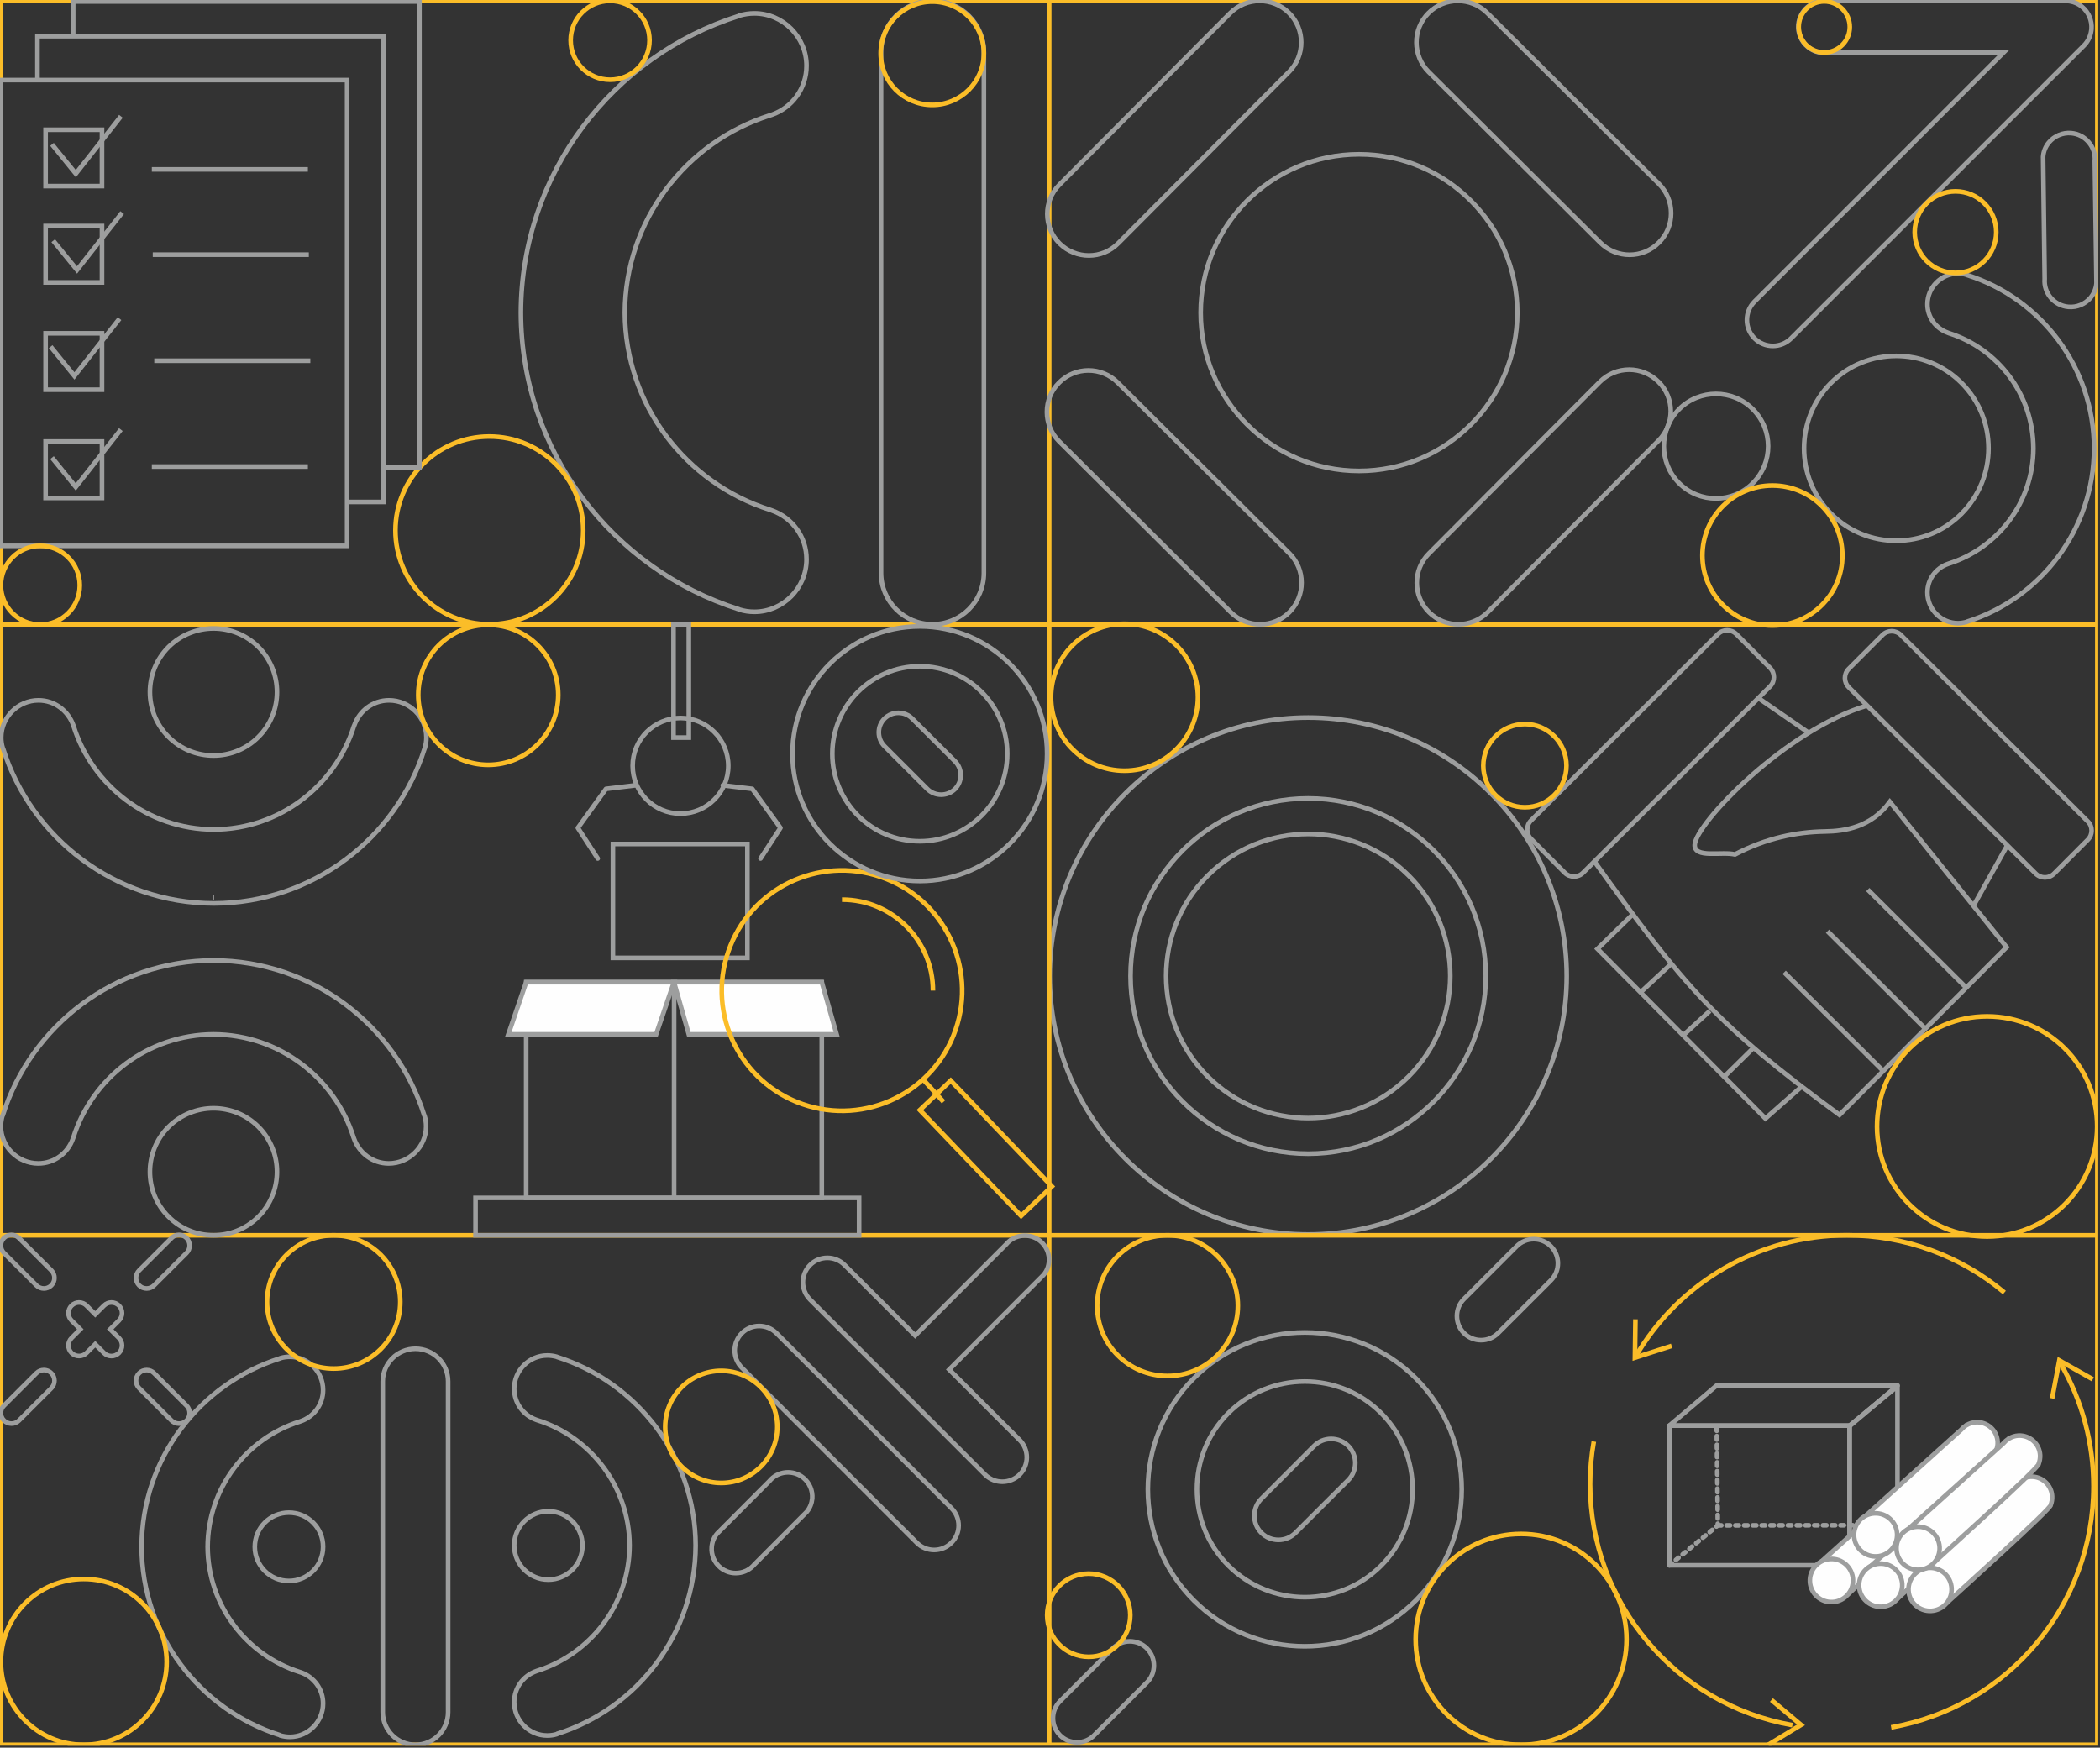 <svg width="453" height="377" viewBox="0 0 453 377" fill="none" xmlns="http://www.w3.org/2000/svg">
<rect x="0" y="0" width="453" height="377" fill="#333333" stroke="none"/>
<g clip-path="url(#clip0_16_2)">
<path d="M282.195 154.79C251.431 154.802 226.43 179.816 226.43 210.555C226.43 241.307 251.431 266.308 282.195 266.308C312.935 266.308 337.961 241.307 337.961 210.555C337.961 179.816 312.935 154.802 282.195 154.79ZM282.195 248.879C261.062 248.879 243.871 231.676 243.871 210.555C243.871 189.409 261.062 172.231 282.195 172.231C303.329 172.231 320.507 189.409 320.507 210.555C320.507 231.676 303.329 248.879 282.195 248.879Z" stroke="#9D9E9E"/>
<path d="M303.869 232.216C315.823 220.249 315.848 200.848 303.869 188.869C291.902 176.902 272.489 176.915 260.535 188.882C248.555 200.848 248.555 220.224 260.522 232.216C272.501 244.183 291.877 244.183 303.869 232.216Z" stroke="#9D9E9E"/>
<path fill-rule="evenodd" clip-rule="evenodd" d="M0.191 0.188H452.43V376.395H0.191V0.188Z" stroke="#FBBD28"/>
<path d="M226.317 0.188V376.395" stroke="#FBBD28"/>
<path d="M0.191 134.673H452.43" stroke="#FBBD28"/>
<path d="M0.191 266.484H452.43" stroke="#FBBD28"/>
<path fill-rule="evenodd" clip-rule="evenodd" d="M330.263 176.99L370.596 136.783C371.689 135.69 373.459 135.703 374.552 136.783L381.835 144.091C382.927 145.184 382.927 146.967 381.835 148.059L341.489 188.266C340.409 189.359 338.626 189.346 337.534 188.266L330.251 180.946C329.171 179.866 329.171 178.083 330.263 176.99Z" stroke="#9D9E9E"/>
<path fill-rule="evenodd" clip-rule="evenodd" d="M450.371 177.191L410.038 136.971C408.945 135.879 407.162 135.891 406.082 136.984L398.787 144.292C397.707 145.372 397.707 147.155 398.799 148.247L439.132 188.455C440.225 189.547 442.008 189.547 443.088 188.455L450.371 181.147C451.463 180.054 451.463 178.271 450.371 177.191Z" stroke="#9D9E9E"/>
<path d="M343.938 185.83C363.401 212.966 370.32 221.078 396.803 240.503L432.854 204.327L407.664 172.972C403.659 178.422 398.021 179.313 393.676 179.364C387.686 179.451 381.094 180.732 374.263 184.311C371.362 183.633 365.485 185.228 365.573 182.264C365.724 177.719 385.099 157.489 402.755 152.19" stroke="#9D9E9E"/>
<path d="M425.696 195.424L433.004 182.352" stroke="#9D9E9E"/>
<path d="M384.874 209.751L406.233 231.035" stroke="#9D9E9E"/>
<path d="M394.216 200.886L415.575 222.17" stroke="#9D9E9E"/>
<path d="M402.905 191.908L424.265 213.192" stroke="#9D9E9E"/>
<path d="M379.298 150.583L390.173 158.079" stroke="#9D9E9E"/>
<path d="M352.527 196.943L344.603 204.691L380.83 241.282L388.904 234.162" stroke="#9D9E9E"/>
<path d="M354.122 213.857L360.789 207.654" stroke="#9D9E9E"/>
<path d="M363.075 223.351L368.838 218.077" stroke="#9D9E9E"/>
<path d="M371.927 232.279L378.482 225.812" stroke="#9D9E9E"/>
<path fill-rule="evenodd" clip-rule="evenodd" d="M0.191 17.278H74.88V117.747H0.191V17.278Z" stroke="#9D9E9E"/>
<path d="M32.751 36.541H66.416" stroke="#9D9E9E"/>
<path d="M32.952 54.937H66.618" stroke="#9D9E9E"/>
<path d="M33.279 77.815H66.944" stroke="#9D9E9E"/>
<path d="M32.751 100.644H66.416" stroke="#9D9E9E"/>
<path d="M11.216 31.141L16.352 37.457L26.084 25.089" stroke="#9D9E9E"/>
<path d="M11.48 51.923L16.616 58.227L26.347 45.87" stroke="#9D9E9E"/>
<path d="M10.927 74.777L16.051 81.093L25.782 68.737" stroke="#9D9E9E"/>
<path d="M11.216 98.723L16.339 105.039L26.071 92.67" stroke="#9D9E9E"/>
<path fill-rule="evenodd" clip-rule="evenodd" d="M9.835 27.989H22.003V40.145H9.835V27.989Z" stroke="#9D9E9E"/>
<path fill-rule="evenodd" clip-rule="evenodd" d="M9.835 48.759H22.003V60.926H9.835V48.759Z" stroke="#9D9E9E"/>
<path fill-rule="evenodd" clip-rule="evenodd" d="M9.835 71.901H22.003V84.069H9.835V71.901Z" stroke="#9D9E9E"/>
<path fill-rule="evenodd" clip-rule="evenodd" d="M9.835 95.245H22.003V107.412H9.835V95.245Z" stroke="#9D9E9E"/>
<path fill-rule="evenodd" clip-rule="evenodd" d="M8.692 117.747C13.401 117.747 17.206 121.551 17.206 126.248C17.206 130.944 13.401 134.749 8.692 134.749C3.996 134.749 0.191 130.944 0.191 126.248C0.191 121.551 3.996 117.747 8.692 117.747Z" stroke="#FBBD28"/>
<path fill-rule="evenodd" clip-rule="evenodd" d="M102.581 258.41H185.318V266.484H102.581V258.41Z" stroke="#9D9E9E"/>
<path fill-rule="evenodd" clip-rule="evenodd" d="M113.505 211.873H177.269V258.41H113.505V211.873Z" stroke="#9D9E9E"/>
<path d="M145.412 211.873V258.41" stroke="#9D9E9E"/>
<path fill-rule="evenodd" clip-rule="evenodd" d="M113.505 211.873H145.387L141.532 223.137H109.65L113.505 211.873Z" fill="#FEFEFE" stroke="#9D9E9E"/>
<path fill-rule="evenodd" clip-rule="evenodd" d="M177.269 211.873H145.387L148.589 223.137H180.471L177.269 211.873Z" fill="#FEFEFE" stroke="#9D9E9E"/>
<path d="M137.075 169.406L130.721 170.172L124.656 178.585L128.938 185.19" stroke="#9D9E9E" stroke-linecap="round" stroke-linejoin="round"/>
<path fill-rule="evenodd" clip-rule="evenodd" d="M132.215 182.063H161.222V206.637H132.215V182.063Z" stroke="#9D9E9E"/>
<path d="M155.923 169.406L162.276 170.172L168.354 178.585L164.06 185.19" stroke="#9D9E9E" stroke-linecap="round" stroke-linejoin="round"/>
<path fill-rule="evenodd" clip-rule="evenodd" d="M190.065 189.183C203.601 193.842 210.796 208.596 206.138 222.132C201.479 235.681 186.725 242.877 173.176 238.205C159.639 233.547 152.444 218.792 157.103 205.256C161.774 191.707 176.528 184.512 190.065 189.183Z" stroke="#FBBD28"/>
<path d="M203.526 237.691L199.106 232.844" stroke="#FBBD28"/>
<path fill-rule="evenodd" clip-rule="evenodd" d="M198.428 239.461L205.083 233.107L226.907 255.936L220.264 262.29L198.428 239.461Z" stroke="#FBBD28"/>
<path d="M181.627 194.068C192.463 194.068 201.253 202.858 201.253 213.694" stroke="#FBBD28"/>
<path fill-rule="evenodd" clip-rule="evenodd" d="M145.287 134.673H148.589V159.109H145.287V134.673Z" stroke="#9D9E9E"/>
<path fill-rule="evenodd" clip-rule="evenodd" d="M146.781 154.877C152.482 154.877 157.103 159.498 157.103 165.199C157.103 170.888 152.482 175.509 146.781 175.509C141.093 175.509 136.472 170.888 136.472 165.199C136.472 159.498 141.093 154.877 146.781 154.877Z" stroke="#9D9E9E"/>
<path d="M228.552 52.501C232.068 55.991 237.744 55.991 241.222 52.475L278.077 15.483C281.58 11.967 281.555 6.278 278.051 2.788C274.548 -0.691 268.872 -0.678 265.369 2.825L228.514 39.856C225.049 43.322 225.049 49.01 228.552 52.501ZM293.17 101.586C274.335 101.586 259.003 86.266 259.003 67.443C259.003 48.608 274.335 33.288 293.17 33.288C311.968 33.288 327.3 48.608 327.3 67.443C327.3 86.266 311.968 101.586 293.17 101.586ZM357.863 52.312C361.354 48.834 361.354 43.146 357.838 39.642L320.833 2.813C317.317 -0.691 311.641 -0.691 308.138 2.825C304.66 6.316 304.685 12.017 308.176 15.508L345.206 52.337C348.697 55.841 354.385 55.841 357.863 52.312ZM357.763 82.361C354.272 78.87 348.596 78.87 345.093 82.386L308.238 119.404C304.735 122.907 304.76 128.583 308.276 132.074C311.767 135.552 317.443 135.54 320.933 132.049L357.788 95.031C361.279 91.515 361.279 85.827 357.763 82.361ZM228.451 82.549C224.961 86.028 224.973 91.728 228.477 95.219L265.494 132.061C268.985 135.552 274.699 135.54 278.164 132.036C281.643 128.52 281.643 122.845 278.127 119.354L241.121 82.537C237.618 79.034 231.942 79.034 228.451 82.549Z" stroke="#9D9E9E"/>
<path d="M36.355 158.958C31.006 153.634 31.006 144.932 36.355 139.571C41.717 134.234 50.406 134.234 55.756 139.571C61.08 144.932 61.08 153.634 55.756 158.958C50.406 164.32 41.692 164.32 36.355 158.958Z" stroke="#9D9E9E"/>
<path d="M36.355 262.465C31.006 257.141 31.006 248.427 36.355 243.09C41.717 237.741 50.406 237.741 55.756 243.09C61.08 248.427 61.08 257.141 55.756 262.465C50.406 267.815 41.692 267.815 36.355 262.465Z" stroke="#9D9E9E"/>
<path d="M0.606 240.566L0.53 240.667C0.317 241.395 0.191 242.173 0.191 242.977C0.191 247.372 3.845 250.976 8.253 250.976C11.731 250.976 14.657 248.728 15.724 245.639C15.762 245.551 15.8 245.476 15.825 245.375C19.893 232.517 31.872 223.2 46.062 223.137C60.213 223.2 72.23 232.517 76.274 245.375L76.374 245.639C77.467 248.728 80.392 250.976 83.858 250.976C88.253 250.976 91.92 247.372 91.92 242.977C91.92 242.173 91.794 241.395 91.568 240.667L91.505 240.566C85.415 221.253 67.371 207.24 46.062 207.19C24.74 207.24 6.683 221.253 0.606 240.566Z" stroke="#9D9E9E"/>
<path d="M91.581 161.495L91.631 161.395C91.857 160.654 91.983 159.875 91.983 159.084C91.983 154.689 88.328 151.073 83.921 151.073C80.443 151.073 77.529 153.32 76.437 156.447C76.412 156.51 76.387 156.598 76.337 156.673C72.281 169.531 60.301 178.874 46.112 178.937C31.948 178.874 19.956 169.531 15.887 156.673L15.812 156.447C14.694 153.32 11.794 151.073 8.303 151.073C3.895 151.073 0.254 154.689 0.254 159.084C0.254 159.875 0.367 160.654 0.606 161.395L0.668 161.495C6.771 180.82 24.803 194.809 46.112 194.884C67.434 194.809 85.491 180.82 91.581 161.495Z" stroke="#9D9E9E"/>
<path d="M45.936 193.553H46.099H46.175H45.936Z" stroke="#9D9E9E"/>
<path fill-rule="evenodd" clip-rule="evenodd" d="M105.318 134.786C113.656 134.786 120.424 141.542 120.424 149.88C120.424 158.218 113.656 164.986 105.318 164.986C96.98 164.986 90.225 158.218 90.225 149.88C90.225 141.542 96.98 134.786 105.318 134.786Z" stroke="#FBBD28"/>
<path fill-rule="evenodd" clip-rule="evenodd" d="M428.647 219.257C441.757 219.257 452.392 229.88 452.392 243.002C452.392 256.112 441.757 266.747 428.647 266.747C415.525 266.747 404.902 256.112 404.902 243.002C404.902 229.88 415.525 219.257 428.647 219.257Z" stroke="#FBBD28"/>
<path d="M441.97 30.739C441.242 31.618 440.815 32.673 440.727 33.816L441.066 60.16C440.815 63.199 443.1 65.924 446.164 66.188C448.022 66.364 449.818 65.585 450.998 64.179C451.714 63.3 452.154 62.22 452.242 61.102L451.877 34.758C452.016 33.288 451.551 31.844 450.584 30.702C449.63 29.559 448.286 28.843 446.779 28.718C444.959 28.555 443.15 29.32 441.97 30.739ZM389.972 10.121C390.838 10.837 391.905 11.276 393.023 11.377H432.15L378.469 65.058C376.285 67.243 376.285 70.796 378.469 72.981C380.654 75.166 384.195 75.166 386.38 72.981L449.517 9.845C450.396 8.966 450.923 7.861 451.099 6.718C451.124 6.567 451.149 6.429 451.162 6.291C451.3 4.433 450.559 2.637 449.115 1.457C448.248 0.741 447.194 0.314 446.051 0.213H393.977C392.533 0.088 391.077 0.54 389.921 1.507C388.791 2.474 388.076 3.805 387.937 5.299C387.774 7.145 388.54 8.941 389.972 10.121Z" stroke="#9D9E9E"/>
<path fill-rule="evenodd" clip-rule="evenodd" d="M393.513 0.301C396.564 0.301 399.025 2.775 399.025 5.814C399.025 8.853 396.564 11.314 393.513 11.314C390.474 11.314 388.013 8.853 388.013 5.814C388.013 2.775 390.474 0.301 393.513 0.301Z" stroke="#FBBD28"/>
<path d="M174.745 272.888C176.792 270.828 180.145 270.828 182.192 272.888L197.411 288.094L217.05 268.417C218.858 266.233 222.135 265.894 224.371 267.702C225.714 268.794 226.417 270.464 226.279 272.185C226.191 273.239 225.789 274.231 225.099 275.035L204.757 295.44L219.951 310.634C222.01 312.693 222.01 316.046 219.951 318.105C217.891 320.14 214.551 320.152 212.492 318.105L174.745 280.347C172.686 278.287 172.686 274.935 174.745 272.888ZM153.524 333.701C153.612 332.646 154.001 331.642 154.692 330.826L165.968 319.512C167.764 317.302 171.066 316.975 173.289 318.783C174.632 319.876 175.336 321.546 175.21 323.279C175.097 324.321 174.708 325.3 174.042 326.117L162.754 337.456C161.875 338.51 160.631 339.188 159.238 339.314C157.856 339.465 156.513 339.05 155.42 338.184C154.089 337.079 153.374 335.409 153.524 333.701ZM160.029 287.592C162.088 285.533 165.441 285.533 167.488 287.592L205.246 325.351C207.318 327.41 207.306 330.763 205.234 332.81C203.187 334.869 199.834 334.869 197.787 332.822L160.029 295.051C157.969 292.991 157.969 289.651 160.029 287.592Z" stroke="#9D9E9E"/>
<path d="M159.338 131.409L159.476 131.484C160.518 131.81 161.598 131.974 162.728 131.974C168.919 131.974 173.979 126.863 173.979 120.647C173.979 115.75 170.853 111.631 166.47 110.099C166.345 110.062 166.207 110.024 166.081 109.961C147.999 104.26 134.877 87.371 134.789 67.443C134.877 47.478 147.999 30.601 166.081 24.888L166.47 24.762C170.853 23.243 173.979 19.099 173.979 14.189C173.979 7.999 168.919 2.888 162.728 2.888C161.598 2.888 160.518 3.064 159.476 3.365L159.338 3.453C132.14 12.042 112.438 37.432 112.362 67.443C112.438 97.429 132.14 122.807 159.338 131.409Z" stroke="#9D9E9E"/>
<path d="M201.153 0.188C207.293 0.188 212.24 5.111 212.24 11.264V123.598C212.24 129.726 207.293 134.673 201.153 134.673C195.037 134.673 190.052 129.726 190.052 123.598V11.264C190.052 5.111 195.037 0.188 201.153 0.188Z" stroke="#9D9E9E"/>
<path fill-rule="evenodd" clip-rule="evenodd" d="M105.557 94.165C116.745 94.165 125.811 103.231 125.811 114.419C125.811 125.607 116.745 134.673 105.557 134.673C94.381 134.673 85.302 125.607 85.302 114.419C85.302 103.231 94.381 94.165 105.557 94.165Z" stroke="#FBBD28"/>
<path fill-rule="evenodd" clip-rule="evenodd" d="M201.103 0.352C207.255 0.352 212.241 5.337 212.241 11.49C212.241 17.642 207.255 22.628 201.103 22.628C194.962 22.628 189.977 17.642 189.977 11.49C189.977 5.337 194.962 0.352 201.103 0.352Z" stroke="#FBBD28"/>
<path d="M225.877 162.587C225.877 177.744 213.546 190.049 198.415 190.049C183.272 190.049 170.953 177.744 170.953 162.587C170.953 147.456 183.272 135.125 198.415 135.125C213.546 135.125 225.877 147.456 225.877 162.587ZM179.542 162.587C179.542 172.997 188.006 181.473 198.415 181.473C208.812 181.473 217.276 172.997 217.276 162.587C217.276 152.19 208.812 143.727 198.415 143.727C188.006 143.727 179.542 152.19 179.542 162.587Z" stroke="#9D9E9E"/>
<path d="M207.243 167.208C207.243 168.339 206.803 169.393 206.012 170.197C204.367 171.829 201.68 171.829 200.035 170.197L190.806 160.968C190.015 160.177 189.575 159.109 189.575 157.979C189.575 156.861 190.015 155.794 190.806 155.003C191.622 154.212 192.677 153.772 193.794 153.772C194.924 153.772 195.992 154.212 196.77 155.003L206.012 164.22C206.803 165.023 207.243 166.091 207.243 167.208Z" stroke="#9D9E9E"/>
<path d="M118.277 326.016C114.208 326.016 110.918 329.319 110.918 333.387C110.918 337.456 114.208 340.758 118.277 340.758C122.345 340.758 125.648 337.456 125.648 333.387C125.648 329.319 122.345 326.016 118.277 326.016Z" stroke="#9D9E9E"/>
<path d="M120.211 374.009L120.123 374.084C119.457 374.285 118.779 374.386 118.051 374.386C114.12 374.386 110.918 371.133 110.918 367.178C110.918 364.101 112.89 361.477 115.665 360.498C115.74 360.472 115.841 360.447 115.916 360.41C127.406 356.781 135.744 346.07 135.806 333.387C135.744 320.717 127.406 309.981 115.916 306.365L115.665 306.277C112.89 305.297 110.918 302.685 110.918 299.571C110.918 295.653 114.12 292.401 118.051 292.401C118.779 292.401 119.457 292.502 120.123 292.69L120.211 292.74C137.489 298.215 150.008 314.313 150.058 333.387C150.008 352.436 137.489 368.559 120.211 374.009Z" stroke="#9D9E9E"/>
<path d="M62.323 341.047C66.392 341.047 69.694 337.744 69.694 333.663C69.694 329.595 66.392 326.305 62.323 326.305C58.255 326.305 54.965 329.595 54.965 333.688C54.965 337.744 58.255 341.047 62.323 341.047Z" stroke="#9D9E9E"/>
<path d="M60.402 293.029L60.49 292.979C61.143 292.778 61.833 292.69 62.549 292.69C66.492 292.69 69.694 295.93 69.694 299.86C69.694 302.974 67.697 305.586 64.935 306.565C64.847 306.591 64.759 306.616 64.684 306.653C53.182 310.27 44.856 320.993 44.794 333.676C44.856 346.346 53.182 357.057 64.684 360.698L64.935 360.774C67.697 361.753 69.694 364.378 69.694 367.467C69.694 371.397 66.492 374.674 62.549 374.674C61.833 374.674 61.143 374.561 60.49 374.386L60.402 374.31C43.111 368.848 30.592 352.737 30.554 333.676C30.592 314.602 43.111 298.491 60.402 293.029Z" stroke="#9D9E9E"/>
<path d="M89.622 290.957C85.729 290.957 82.565 294.109 82.565 297.989V369.35C82.565 373.23 85.729 376.395 89.622 376.395C93.514 376.395 96.666 373.23 96.666 369.35V297.989C96.666 294.109 93.514 290.957 89.622 290.957Z" stroke="#9D9E9E"/>
<path fill-rule="evenodd" clip-rule="evenodd" d="M18.072 340.62C27.955 340.62 35.953 348.631 35.953 358.514C35.953 368.383 27.955 376.395 18.072 376.395C8.203 376.395 0.191 368.383 0.191 358.514C0.191 348.631 8.203 340.62 18.072 340.62Z" stroke="#FBBD28"/>
<path d="M362.208 104.223C366.578 108.618 373.735 108.618 378.118 104.223C382.513 99.815 382.513 92.67 378.105 88.263C373.735 83.88 366.578 83.88 362.208 88.263C357.813 92.67 357.813 99.828 362.208 104.223ZM394.982 110.815C402.717 118.588 415.374 118.588 423.122 110.815C430.895 103.005 430.895 90.372 423.109 82.587C415.374 74.839 402.717 74.839 394.982 82.587C387.222 90.372 387.222 103.042 394.982 110.815ZM424.327 134.096L424.24 134.158C423.649 134.322 423.009 134.435 422.356 134.435C418.74 134.435 415.776 131.434 415.776 127.805C415.776 124.942 417.622 122.543 420.171 121.652C420.234 121.627 420.297 121.602 420.385 121.576C430.945 118.224 438.592 108.379 438.63 96.714C438.592 85.061 430.945 75.191 420.385 71.863L420.171 71.775C417.622 70.871 415.776 68.473 415.776 65.623C415.776 62.006 418.74 58.993 422.356 58.993C423.009 58.993 423.649 59.093 424.24 59.281L424.327 59.332C440.187 64.342 451.689 79.172 451.727 96.714C451.689 114.243 440.187 129.085 424.327 134.096Z" stroke="#9D9E9E" stroke-linecap="round" stroke-linejoin="round"/>
<path fill-rule="evenodd" clip-rule="evenodd" d="M382.337 104.738C390.675 104.738 397.43 111.493 397.43 119.844C397.43 128.181 390.675 134.937 382.337 134.937C373.999 134.937 367.231 128.181 367.231 119.844C367.231 111.493 373.999 104.738 382.337 104.738Z" stroke="#FBBD28"/>
<path fill-rule="evenodd" clip-rule="evenodd" d="M421.829 41.275C426.688 41.275 430.618 45.205 430.618 50.065C430.618 54.937 426.688 58.867 421.829 58.867C416.969 58.867 413.026 54.937 413.026 50.065C413.026 45.205 416.969 41.275 421.829 41.275Z" stroke="#FBBD28"/>
<path fill-rule="evenodd" clip-rule="evenodd" d="M131.6 0.188C136.296 0.188 140.113 3.993 140.113 8.689C140.113 13.398 136.296 17.203 131.6 17.203C126.903 17.203 123.099 13.398 123.099 8.689C123.099 3.993 126.903 0.188 131.6 0.188Z" stroke="#FBBD28"/>
<path d="M40.235 306.44C39.344 307.319 37.887 307.319 36.996 306.44L30.014 299.446C29.122 298.554 29.122 297.11 30.014 296.219C30.905 295.327 32.349 295.327 33.241 296.219L40.235 303.213C41.127 304.092 41.127 305.536 40.235 306.44ZM11.078 296.219C11.97 297.11 11.97 298.554 11.078 299.446L4.084 306.44C3.205 307.319 1.748 307.319 0.857 306.427C-0.035 305.536 -0.035 304.092 0.857 303.213L7.851 296.219C8.742 295.327 10.187 295.327 11.078 296.219ZM25.657 281.64C26.548 282.531 26.548 283.976 25.657 284.867L23.773 286.751L25.657 288.634C26.548 289.513 26.548 290.97 25.657 291.861C24.765 292.753 23.308 292.753 22.43 291.861L20.546 289.978L18.663 291.861C17.771 292.74 16.327 292.74 15.435 291.861C14.544 290.97 14.544 289.526 15.435 288.634L17.319 286.751L15.435 284.867C14.544 283.976 14.544 282.531 15.435 281.652C16.327 280.748 17.771 280.748 18.663 281.64L20.546 283.523L22.43 281.64C23.321 280.748 24.765 280.748 25.657 281.64ZM40.235 267.061C41.127 267.953 41.127 269.409 40.235 270.301L33.241 277.283C32.349 278.174 30.905 278.174 30.014 277.283C29.122 276.391 29.122 274.947 30.014 274.056L37.008 267.061C37.887 266.17 39.344 266.17 40.235 267.061ZM11.078 277.283C10.187 278.174 8.742 278.174 7.851 277.283L0.857 270.301C-0.035 269.409 -0.035 267.953 0.857 267.061C1.748 266.17 3.192 266.17 4.084 267.061L11.078 274.056C11.97 274.947 11.97 276.391 11.078 277.283Z" stroke="#9D9E9E"/>
<path fill-rule="evenodd" clip-rule="evenodd" d="M71.979 266.484C79.915 266.484 86.344 272.913 86.344 280.849C86.344 288.785 79.915 295.227 71.979 295.227C64.043 295.227 57.602 288.785 57.602 280.849C57.602 272.913 64.043 266.484 71.979 266.484Z" stroke="#FBBD28"/>
<path fill-rule="evenodd" clip-rule="evenodd" d="M155.584 295.716C162.264 295.716 167.676 301.128 167.676 307.809C167.676 314.489 162.264 319.901 155.584 319.901C148.903 319.901 143.491 314.489 143.491 307.809C143.491 301.128 148.903 295.716 155.584 295.716Z" stroke="#FBBD28"/>
<path fill-rule="evenodd" clip-rule="evenodd" d="M242.566 134.56C251.318 134.56 258.412 141.655 258.412 150.407C258.412 159.159 251.318 166.254 242.566 166.254C233.813 166.254 226.719 159.159 226.719 150.407C226.719 141.655 233.813 134.56 242.566 134.56Z" stroke="#FBBD28"/>
<path fill-rule="evenodd" clip-rule="evenodd" d="M328.945 156.196C333.892 156.196 337.91 160.214 337.91 165.174C337.91 170.122 333.892 174.14 328.945 174.14C323.985 174.14 319.967 170.122 319.967 165.174C319.967 160.214 323.985 156.196 328.945 156.196Z" stroke="#FBBD28"/>
<path d="M370.32 307.896L370.559 329.055L360.099 337.669" stroke="#9D9E9E" stroke-linecap="round" stroke-linejoin="round" stroke-dasharray="0.76 1.13"/>
<path d="M370.559 329.055L409.309 329.017" stroke="#9D9E9E" stroke-linecap="round" stroke-linejoin="round" stroke-dasharray="0.76 1.13"/>
<path fill-rule="evenodd" clip-rule="evenodd" d="M360.099 307.532H398.975V337.669H360.099V307.532Z" stroke="#9D9E9E" stroke-linecap="round" stroke-linejoin="round"/>
<path fill-rule="evenodd" clip-rule="evenodd" d="M398.975 307.532L409.309 299.031V329.017L398.975 337.531V307.532Z" stroke="#9D9E9E" stroke-linecap="round" stroke-linejoin="round"/>
<path fill-rule="evenodd" clip-rule="evenodd" d="M370.32 298.868H409.347L399.113 307.532H360.099L370.32 298.868Z" stroke="#9D9E9E" stroke-linecap="round" stroke-linejoin="round"/>
<path fill-rule="evenodd" clip-rule="evenodd" d="M416.73 316.649C419.179 316.523 421.264 318.394 421.402 320.843C421.439 321.508 421.326 322.149 421.1 322.726C421.64 323.191 400.607 342.077 398.686 343.872L391.704 337.933L413.541 318.256C413.817 317.917 414.144 317.628 414.508 317.39L414.659 317.251L414.684 317.277C415.286 316.912 415.977 316.686 416.73 316.649Z" fill="#FEFEFE" stroke="#9D9E9E" stroke-linecap="round" stroke-linejoin="round"/>
<path fill-rule="evenodd" clip-rule="evenodd" d="M394.819 336.3C397.38 336.162 399.578 338.134 399.716 340.695C399.854 343.257 397.882 345.454 395.321 345.593C392.747 345.731 390.562 343.759 390.424 341.198C390.285 338.636 392.257 336.438 394.819 336.3Z" fill="#FEFEFE" stroke="#9D9E9E" stroke-linecap="round" stroke-linejoin="round"/>
<path fill-rule="evenodd" clip-rule="evenodd" d="M427.341 317.666C429.79 317.528 431.887 319.411 432.025 321.86C432.05 322.525 431.949 323.153 431.711 323.731C432.263 324.195 411.231 343.094 409.297 344.877L402.328 338.937L424.164 319.261C424.44 318.934 424.767 318.633 425.131 318.394L425.282 318.256L425.307 318.281C425.91 317.917 426.6 317.703 427.341 317.666Z" fill="#FEFEFE" stroke="#9D9E9E" stroke-linecap="round" stroke-linejoin="round"/>
<path fill-rule="evenodd" clip-rule="evenodd" d="M405.442 337.305C408.003 337.167 410.201 339.138 410.339 341.7C410.477 344.274 408.506 346.459 405.944 346.61C403.37 346.735 401.172 344.776 401.034 342.202C400.896 339.641 402.868 337.443 405.442 337.305Z" fill="#FEFEFE" stroke="#9D9E9E" stroke-linecap="round" stroke-linejoin="round"/>
<path fill-rule="evenodd" clip-rule="evenodd" d="M438.002 318.557C440.451 318.419 442.535 320.303 442.673 322.751C442.711 323.417 442.598 324.057 442.372 324.635C442.912 325.1 421.879 343.985 419.958 345.768L412.976 339.841L434.812 320.165C435.089 319.826 435.415 319.537 435.779 319.286L435.93 319.148L435.955 319.173C436.558 318.821 437.249 318.595 438.002 318.557Z" fill="#FEFEFE" stroke="#9D9E9E" stroke-linecap="round" stroke-linejoin="round"/>
<path fill-rule="evenodd" clip-rule="evenodd" d="M416.09 338.209C418.652 338.071 420.849 340.03 420.987 342.604C421.125 345.166 419.154 347.363 416.592 347.501C414.018 347.639 411.833 345.668 411.695 343.106C411.557 340.532 413.529 338.347 416.09 338.209Z" fill="#FEFEFE" stroke="#9D9E9E" stroke-linecap="round" stroke-linejoin="round"/>
<path fill-rule="evenodd" clip-rule="evenodd" d="M426.249 306.804C428.697 306.678 430.794 308.549 430.92 311.011C430.958 311.664 430.845 312.304 430.619 312.882C431.171 313.346 410.126 332.244 408.204 334.028L401.235 328.088L423.059 308.411C423.335 308.085 423.662 307.784 424.026 307.545L424.189 307.407L424.214 307.432C424.805 307.068 425.508 306.854 426.249 306.804Z" fill="#FEFEFE" stroke="#9D9E9E" stroke-linecap="round" stroke-linejoin="round"/>
<path fill-rule="evenodd" clip-rule="evenodd" d="M404.337 326.456C406.911 326.318 409.096 328.289 409.234 330.851C409.372 333.425 407.413 335.61 404.839 335.748C402.277 335.886 400.08 333.927 399.942 331.353C399.804 328.791 401.775 326.594 404.337 326.456Z" fill="#FEFEFE" stroke="#9D9E9E" stroke-linecap="round" stroke-linejoin="round"/>
<path fill-rule="evenodd" clip-rule="evenodd" d="M435.403 309.692C437.851 309.567 439.948 311.438 440.086 313.886C440.111 314.552 440.011 315.192 439.772 315.77C440.325 316.234 419.292 335.12 417.358 336.916L410.389 330.976L432.226 311.299C432.502 310.96 432.828 310.672 433.193 310.433L433.343 310.295L433.368 310.32C433.971 309.956 434.662 309.73 435.403 309.692Z" fill="#FEFEFE" stroke="#9D9E9E" stroke-linecap="round" stroke-linejoin="round"/>
<path fill-rule="evenodd" clip-rule="evenodd" d="M413.503 329.344C416.065 329.206 418.262 331.177 418.401 333.739C418.539 336.313 416.567 338.498 414.006 338.636C411.431 338.774 409.247 336.803 409.108 334.241C408.958 331.679 410.929 329.482 413.503 329.344Z" fill="#FEFEFE" stroke="#9D9E9E" stroke-linecap="round" stroke-linejoin="round"/>
<path d="M386.657 372.15C361.404 367.705 343.009 345.768 343.009 320.127C343.009 317.051 343.272 313.987 343.812 310.96" stroke="#FBBD28"/>
<path d="M352.677 292.878C362.108 276.542 379.549 266.471 398.422 266.471C410.841 266.471 422.871 270.854 432.376 278.827" stroke="#FBBD28"/>
<path d="M444.532 294.197C449.165 302.221 451.601 311.337 451.601 320.604C451.601 346.245 433.193 368.182 407.953 372.628" stroke="#FBBD28"/>
<path d="M352.791 284.603L352.677 292.878L360.601 290.329" stroke="#FBBD28"/>
<path d="M381.433 376.382L388.502 372.088L382.123 366.726" stroke="#FBBD28"/>
<path d="M451.438 297.537L444.23 293.481L442.673 301.668" stroke="#FBBD28"/>
<path d="M257.508 297.336C270.718 284.139 292.203 284.139 305.426 297.336C318.611 310.546 318.611 332.031 305.413 345.241C292.203 358.451 270.718 358.438 257.508 345.228C244.311 332.031 244.311 310.546 257.508 297.336ZM297.917 337.757C306.995 328.678 306.995 313.899 297.917 304.82C288.851 295.754 274.084 295.754 264.992 304.82C255.926 313.899 255.939 328.678 264.992 337.744C274.084 346.811 288.851 346.811 297.917 337.757Z" stroke="#9D9E9E" stroke-linecap="round" stroke-linejoin="round"/>
<path d="M287.155 310.395C288.537 310.395 289.855 310.935 290.834 311.915C292.856 313.949 292.856 317.239 290.847 319.273L279.47 330.65C278.478 331.642 277.16 332.182 275.779 332.182C274.385 332.182 273.079 331.642 272.087 330.65C271.12 329.67 270.58 328.364 270.58 326.983C270.58 325.589 271.12 324.271 272.099 323.304L283.476 311.915C284.456 310.935 285.761 310.395 287.155 310.395Z" stroke="#9D9E9E" stroke-linecap="round" stroke-linejoin="round"/>
<path d="M243.708 354.068C245.115 354.068 246.421 354.608 247.4 355.588C249.422 357.622 249.422 360.925 247.4 362.946L236.011 374.335C235.044 375.315 233.725 375.855 232.344 375.855C230.95 375.855 229.644 375.315 228.665 374.335C227.686 373.343 227.146 372.037 227.146 370.644C227.146 369.262 227.686 367.956 228.665 366.977L240.042 355.588C241.034 354.608 242.327 354.068 243.708 354.068Z" stroke="#9D9E9E" stroke-linecap="round" stroke-linejoin="round"/>
<path d="M330.866 267.312C332.247 267.312 333.553 267.852 334.545 268.832C336.567 270.879 336.567 274.169 334.545 276.203L323.169 287.579C322.177 288.559 320.883 289.099 319.477 289.099C318.096 289.099 316.777 288.559 315.798 287.579C314.818 286.6 314.278 285.281 314.278 283.888C314.278 282.506 314.818 281.2 315.798 280.221L327.174 268.832C328.166 267.852 329.46 267.312 330.866 267.312Z" stroke="#9D9E9E" stroke-linecap="round" stroke-linejoin="round"/>
<path fill-rule="evenodd" clip-rule="evenodd" d="M251.845 266.484C260.233 266.484 267.026 273.277 267.026 281.652C267.026 290.028 260.233 296.821 251.845 296.821C243.47 296.821 236.676 290.028 236.676 281.652C236.676 273.277 243.47 266.484 251.845 266.484Z" stroke="#FBBD28"/>
<path fill-rule="evenodd" clip-rule="evenodd" d="M328.116 330.901C340.686 330.901 350.869 341.085 350.869 353.642C350.869 366.211 340.686 376.395 328.116 376.395C315.559 376.395 305.375 366.211 305.375 353.642C305.375 341.085 315.559 330.901 328.116 330.901Z" stroke="#FBBD28"/>
<path fill-rule="evenodd" clip-rule="evenodd" d="M234.856 339.465C239.816 339.465 243.821 343.483 243.821 348.43C243.821 353.39 239.816 357.409 234.856 357.409C229.896 357.409 225.89 353.39 225.89 348.43C225.89 343.483 229.896 339.465 234.856 339.465Z" stroke="#FBBD28"/>
<path d="M8.077 17.278V7.81H82.766V108.279H74.88" stroke="#9D9E9E"/>
<path d="M15.787 7.923V0.326H90.476V100.795H82.59" stroke="#9D9E9E"/>
</g>
<defs>
<clipPath id="clip0_16_2">
<rect width="452.621" height="376.583" fill="white"/>
</clipPath>
</defs>
</svg>
